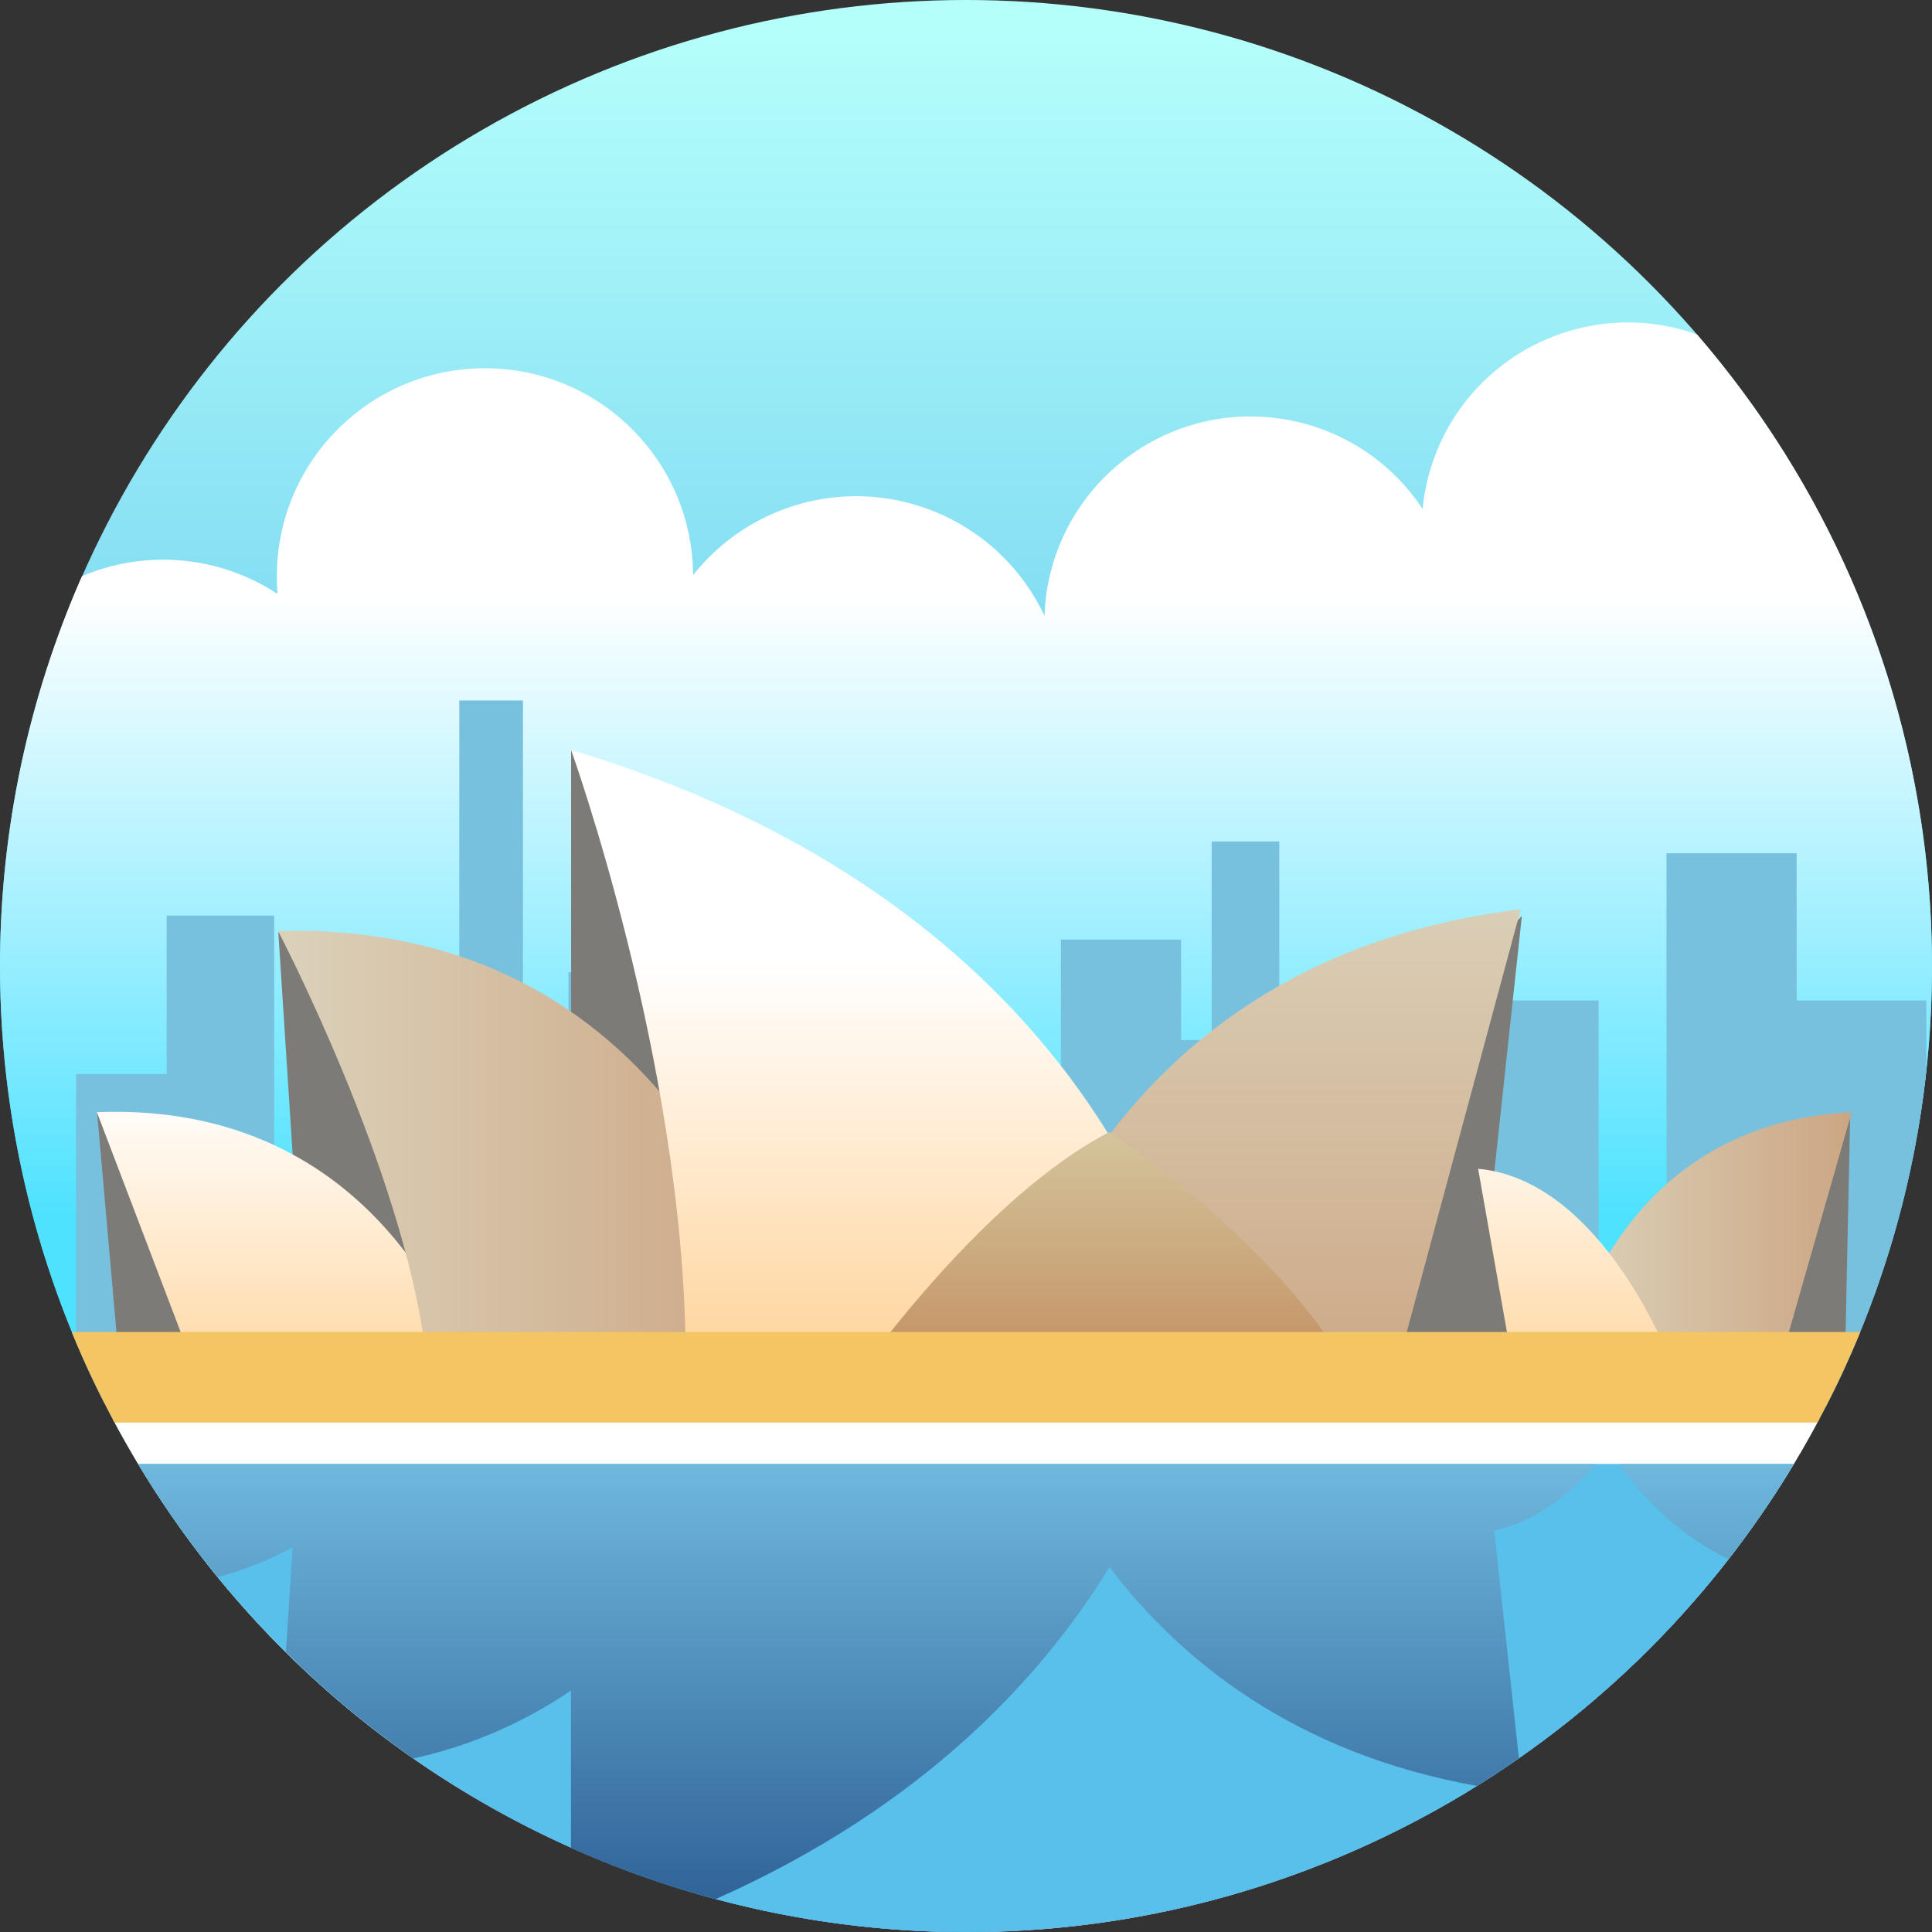 <svg xmlns="http://www.w3.org/2000/svg" xmlns:xlink="http://www.w3.org/1999/xlink" id="Layer_2" viewBox="0 0 512 512.05"><rect x="0" y="0" width="512" height="512.05" fill="#333333" stroke="none"/><defs><style>.cls-1{fill:url(#linear-gradient-2);}.cls-2{fill:#fff;}.cls-3{fill:#f3c663;}.cls-4{fill:url(#linear-gradient-6);}.cls-5{fill:url(#linear-gradient-11);}.cls-6{fill:url(#linear-gradient-10);}.cls-7{fill:url(#linear-gradient-5);}.cls-8{fill:#7d7b77;}.cls-9{fill:url(#linear-gradient-7);}.cls-10{fill:url(#linear-gradient-9);}.cls-11{fill:url(#linear-gradient-3);}.cls-12{fill:url(#linear-gradient);}.cls-13{fill:#78c1de;}.cls-14{fill:url(#linear-gradient-4);}.cls-15{fill:url(#linear-gradient-8);}.cls-16{fill:url(#linear-gradient-12);}.cls-17{fill:url(#linear-gradient-13);}</style><linearGradient id="linear-gradient" x1="256" y1="507.29" x2="256" y2="24.09" gradientTransform="translate(0 514) scale(1 -1)" gradientUnits="userSpaceOnUse"><stop offset="0" stop-color="#b5fffb"></stop><stop offset=".6" stop-color="#59c0eb"></stop></linearGradient><linearGradient id="linear-gradient-2" x1="256" y1="414.13" x2="256" y2="192.68" gradientTransform="translate(0 514) scale(1 -1)" gradientUnits="userSpaceOnUse"><stop offset=".26" stop-color="#fff"></stop><stop offset="1" stop-color="#4fe2ff"></stop></linearGradient><linearGradient id="linear-gradient-3" x1="256" y1="132.26" x2="256" y2=".21" gradientTransform="translate(0 514) scale(1 -1)" gradientUnits="userSpaceOnUse"><stop offset="0" stop-color="#7de1ff"></stop><stop offset="1" stop-color="#2b70a6"></stop></linearGradient><linearGradient id="linear-gradient-4" x1="256" y1="507.29" x2="256" y2="24.09" xlink:href="#linear-gradient"></linearGradient><linearGradient id="linear-gradient-5" x1="73.68" y1="224.87" x2="73.68" y2="121.3" gradientTransform="translate(0 514) scale(1 -1)" gradientUnits="userSpaceOnUse"><stop offset="0" stop-color="#fff"></stop><stop offset="1" stop-color="#ffc880"></stop></linearGradient><linearGradient id="linear-gradient-6" x1="334.36" y1="283.37" x2="334.36" y2="140.09" gradientTransform="translate(0 514) scale(1 -1)" gradientUnits="userSpaceOnUse"><stop offset="0" stop-color="#dbd1ba"></stop><stop offset="1" stop-color="#cca683"></stop></linearGradient><linearGradient id="linear-gradient-7" x1="415.72" y1="187.76" x2="490.72" y2="187.76" xlink:href="#linear-gradient-6"></linearGradient><linearGradient id="linear-gradient-8" x1="417.22" x2="417.22" xlink:href="#linear-gradient-5"></linearGradient><linearGradient id="linear-gradient-9" x1="73.69" y1="211.8" x2="208.69" y2="211.8" xlink:href="#linear-gradient-6"></linearGradient><linearGradient id="linear-gradient-10" x1="234.02" y1="259.37" x2="234.02" y2="124.34" xlink:href="#linear-gradient-5"></linearGradient><linearGradient id="linear-gradient-11" x1="292.4" y1="211.02" x2="292.4" y2="155.66" gradientTransform="translate(0 514) scale(1 -1)" gradientUnits="userSpaceOnUse"><stop offset="0" stop-color="#d3c29a"></stop><stop offset="1" stop-color="#c49466"></stop></linearGradient><linearGradient id="linear-gradient-12" x1="452.27" y1="158.9" x2="452.27" y2="8.4" gradientTransform="translate(0 514) scale(1 -1)" gradientUnits="userSpaceOnUse"><stop offset="0" stop-color="#81d0f0"></stop><stop offset="1" stop-color="#2f6297"></stop></linearGradient><linearGradient id="linear-gradient-13" x1="229.84" x2="229.84" xlink:href="#linear-gradient-12"></linearGradient></defs><g id="Layer_1-2"><g id="Opera_House"><circle class="cls-12" cx="256" cy="256" r="256"></circle><path class="cls-1" d="M483.87,372.78c47.52-92.85,34-205.23-34.17-284.17-28.46-10.09-59.72,4.8-69.81,33.26-1.49,4.2-2.46,8.56-2.89,13-16.65-25.17-50.56-32.08-75.73-15.43-14.77,9.77-23.89,26.08-24.47,43.78-12.94-27.57-45.78-39.42-73.35-26.48-7.71,3.62-14.48,8.98-19.77,15.66-.2-30.46-25.05-55-55.51-54.81-30.46,.2-55,25.05-54.81,55.52,0,1.45,.07,2.87,.18,4.28-15.4-10.13-34.85-11.89-51.82-4.7-28.63,65.09-28.97,139.13-.94,204.48h243.49v15.61h219.6Z"></path><polygon class="cls-13" points="121.72 293.63 83.16 293.63 83.16 380.63 126.12 380.63 126.12 359.63 138.59 359.63 138.59 185.64 121.72 185.64 121.72 293.63"></polygon><polygon class="cls-13" points="399.64 275.63 339.03 275.63 339.03 223 321.11 223 321.11 275.63 313 275.63 313 249 281.15 249 281.15 290.63 222.65 290.63 222.65 278.63 191.15 278.63 191.15 257.63 150.65 257.63 150.65 356.63 182.15 356.63 182.15 377.63 218.15 377.63 218.15 389.63 294.64 389.63 294.64 367.13 309.64 367.13 309.64 385.13 399.64 385.13 399.64 368.63 423.64 368.63 423.64 265.13 399.64 265.13 399.64 275.63"></polygon><path class="cls-13" d="M48.12,356.63h24.54v-114h-28.5v42H20.16v71.11c2.28,5.4,4.74,10.7,7.39,15.89h20.57v-15Z"></path><path class="cls-13" d="M510.5,265.13h-34.37v-39h-34.49v142.5h44.3c13.08-26.65,21.39-55.38,24.56-84.89v-18.61Z"></path><path class="cls-2" d="M29.83,376c66.31,124.91,221.32,172.42,346.23,106.11,45.17-23.98,82.13-60.94,106.11-106.11H29.83Z"></path><path class="cls-11" d="M256,512c89.82,.04,173.09-47.03,219.38-124H36.62c46.29,76.97,129.56,124.04,219.38,124Z"></path><path class="cls-14" d="M256,512c89.82,.04,173.09-47.03,219.38-124H36.62c46.29,76.97,129.56,124.04,219.38,124Z"></path><path class="cls-8" d="M151.35,198.73v87.27l28.65,13s-10-81.55-28.65-100.27Z"></path><path class="cls-8" d="M391.69,309.73l-.69,51.59,29,7.68s-9.61-48.2-28.31-59.27Z"></path><path class="cls-8" d="M403.31,242.73l-12.31,114.27-34,3s27.61-98.55,46.31-117.27Z"></path><path class="cls-8" d="M490.31,295.73l-1.31,62.27-45,4s27.61-55.69,46.31-66.27Z"></path><path class="cls-8" d="M73.75,247l5.31,82.27,36,20s-22.62-83.54-41.31-102.27Z"></path><path class="cls-8" d="M25.75,295l6.25,71,27-5s-14.56-47.27-33.25-66Z"></path><path class="cls-7" d="M49.68,357.74H121.68s-21-66-96-63l24,63Z"></path><path class="cls-4" d="M265.71,360.74s19.29-105.74,137.29-119.74l-32.28,119.74h-105.01Z"></path><path class="cls-9" d="M415.72,357.74s12-60,75-63l-18,63h-57Z"></path><path class="cls-15" d="M442.72,360.74s-18-48-51-51l9,51h42Z"></path><path class="cls-10" d="M73.69,246.73s33,63,39,111h96s-20.99-114-135-111Z"></path><path class="cls-6" d="M181.7,357.74h135s-15.35-114-165.36-159c0,0,29.66,82.26,30.36,159Z"></path><path class="cls-5" d="M228.65,362.63s32.35-45.63,65.35-62.63c0,0,41.14,26.87,62.14,60.93l-127.49,1.7Z"></path><path class="cls-3" d="M30.36,377H481.64c4.2-7.8,7.99-15.81,11.36-24H19c3.37,8.19,7.16,16.2,11.36,24Z"></path><path class="cls-16" d="M429.16,388c7.3,10.74,17.23,19.42,28.84,25.22,6.29-8.06,12.09-16.48,17.38-25.22h-46.22Z"></path><path class="cls-17" d="M423.06,388H36.62c6.32,10.47,13.37,20.47,21.11,29.94,6.89-1.84,13.55-4.48,19.82-7.88l-1.79,27.72c10.44,10.36,21.74,19.8,33.79,28.22,14.94-3.27,29.12-9.38,41.76-18v41.76c12.39,5.52,25.2,10.05,38.3,13.54,55.06-24.47,86.56-58.86,104.41-88,18.68,24.6,49,49.32,97.4,58,3.77-2.36,7.47-4.81,11.1-7.34l-6.52-60.36c10.84-2.33,19.89-9.43,27.06-17.6Z"></path></g></g></svg>